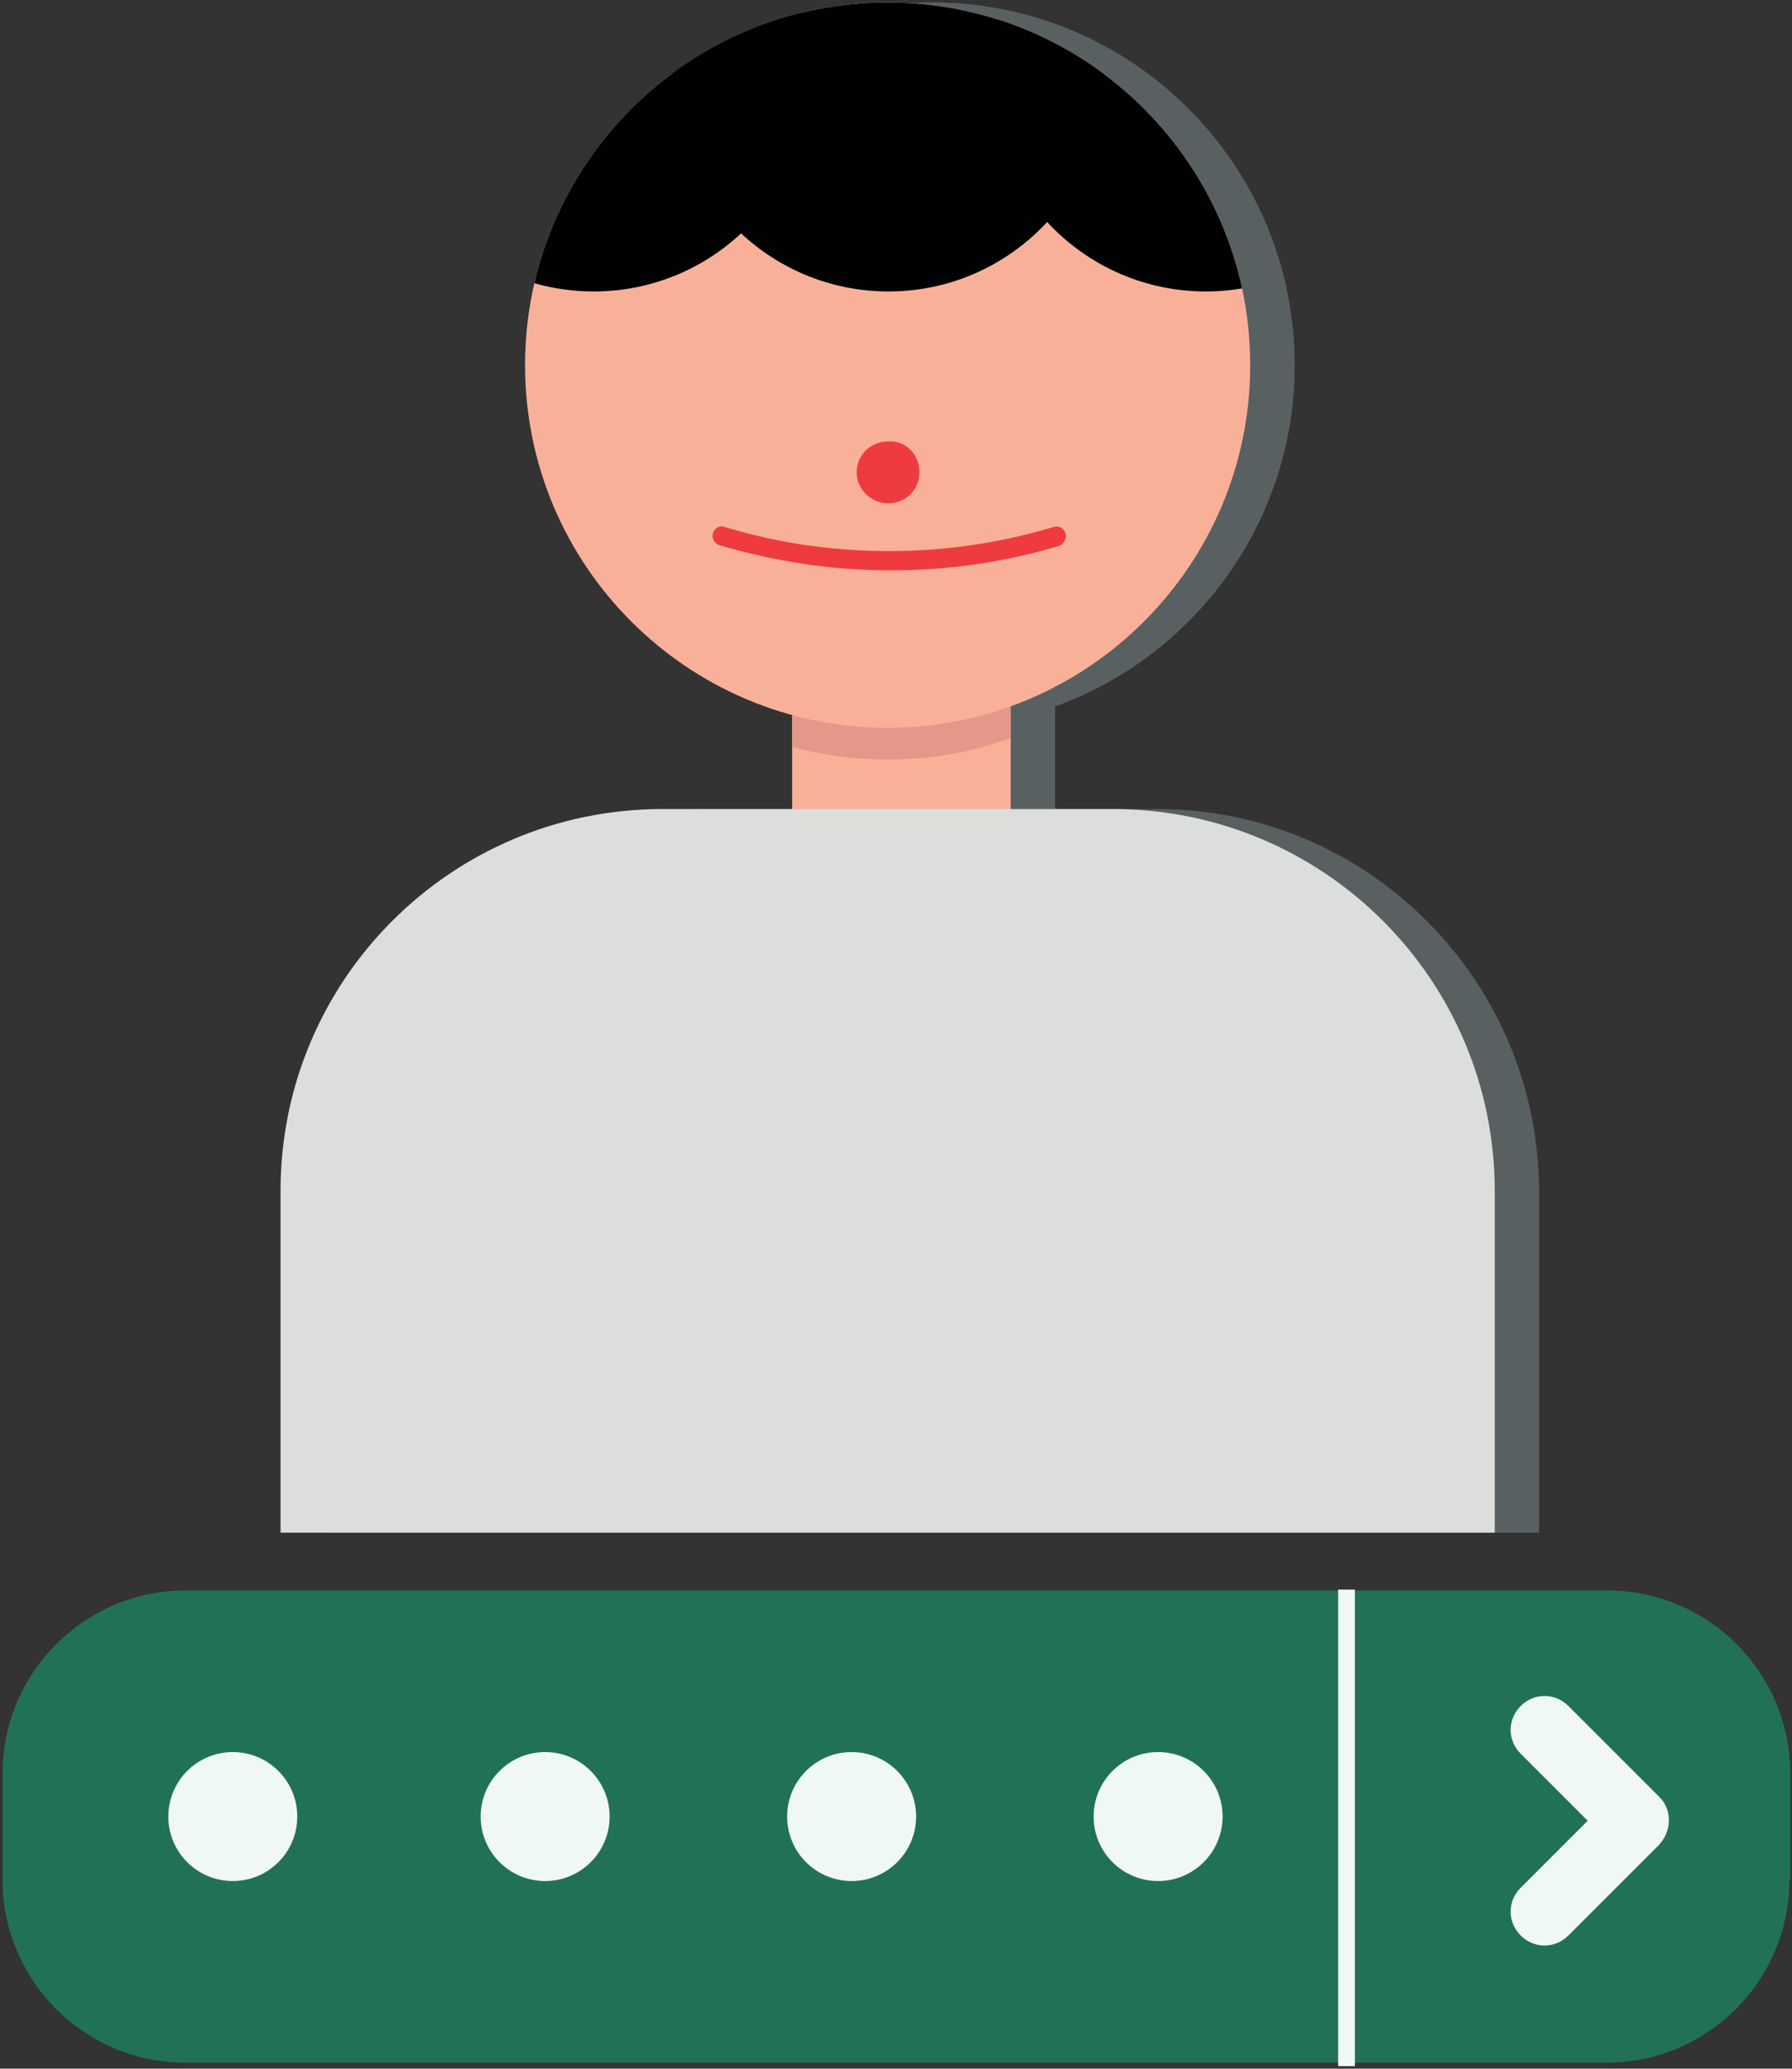 <?xml version="1.0" encoding="utf-8"?>
<!-- Generator: Adobe Illustrator 16.0.0, SVG Export Plug-In . SVG Version: 6.00 Build 0)  -->
<!DOCTYPE svg PUBLIC "-//W3C//DTD SVG 1.1//EN" "http://www.w3.org/Graphics/SVG/1.1/DTD/svg11.dtd">
<svg version="1.1" id="Isolation_Mode" xmlns="http://www.w3.org/2000/svg" xmlns:xlink="http://www.w3.org/1999/xlink" x="0px"
	 y="0px" width="214px" height="247px" viewBox="0 0 214 247" style="enable-background:new 0 0 214 247;" xml:space="preserve">
<rect x="0" y="0" width="214" height="247" fill="#333333" stroke="none"/>
<style type="text/css">
<![CDATA[
	.st0{fill:#EF3B40;}
	.st1{fill:#596061;}
	.st2{clip-path:url(#SVGID_8_);fill:#010101;}
	.st3{fill:#217255;}
	.st4{fill:#F0F8F3;}
	.st5{fill:#F8B198;}
	.st6{clip-path:url(#SVGID_2_);fill:#596061;}
	.st7{clip-path:url(#SVGID_6_);fill:#E59889;}
	.st8{clip-path:url(#SVGID_4_);fill:#596061;}
	.st9{fill:#DBDEDB;}
]]>
</style>
<g>
	<polygon class="st1" points="99.9,80.3 99.9,110.3 126,110.3 126,72 	"/>
	<g>
		<defs>
			<polygon id="SVGID_1_" points="99.9,80.3 99.9,110.3 126,110.3 126,72 			"/>
		</defs>
		<use xlink:href="#SVGID_1_"  style="overflow:visible;fill:#596061;"/>
		<clipPath id="SVGID_2_">
			<use xlink:href="#SVGID_1_"  style="overflow:visible;"/>
		</clipPath>
		<path class="st6" d="M111.3,4.1C87.3,4.1,68,23.5,68,47.4c0,23.9,19.4,43.3,43.3,43.3c23.9,0,43.3-19.4,43.3-43.3
			C154.6,23.5,135.2,4.1,111.3,4.1L111.3,4.1z"/>
	</g>
	<path class="st1" d="M111.3,0.3C87.3,0.3,68,19.7,68,43.6c0,23.9,19.4,43.3,43.3,43.3c23.9,0,43.3-19.4,43.3-43.3
		C154.6,19.7,135.2,0.3,111.3,0.3L111.3,0.3z"/>
	<path class="st1" d="M138.2,96.6H84.4c-25.2,0-45.6,20.4-45.6,45.6v40.8h145v-40.8C183.7,117,163.3,96.6,138.2,96.6L138.2,96.6z"/>
	<g>
		<path class="st1" d="M115.1,56.4c0,2.1-1.7,3.7-3.7,3.7c-2.1,0-3.8-1.7-3.8-3.7c0-2.1,1.7-3.7,3.8-3.7
			C113.4,52.6,115.1,54.3,115.1,56.4"/>
		<path class="st1" d="M132.6,64L132.6,64c0-0.7-0.7-1.3-1.4-1.1c-6.3,1.9-12.9,2.9-19.7,2.9c-6.9,0-13.5-1-19.7-2.9
			c-0.7-0.2-1.4,0.3-1.4,1.1c0,0.5,0.3,0.9,0.8,1.1c6.5,1.9,13.3,3,20.4,3c7.1,0,13.9-1,20.4-3C132.2,64.9,132.6,64.5,132.6,64"/>
	</g>
	<g>
		<defs>
			<path id="SVGID_3_" d="M111.3,0.3C87.3,0.3,68,19.7,68,43.6c0,23.9,19.4,43.3,43.3,43.3c23.9,0,43.3-19.4,43.3-43.3
				C154.6,19.7,135.2,0.3,111.3,0.3L111.3,0.3z"/>
		</defs>
		<use xlink:href="#SVGID_3_"  style="overflow:visible;fill:#596061;"/>
		<clipPath id="SVGID_4_">
			<use xlink:href="#SVGID_3_"  style="overflow:visible;"/>
		</clipPath>
		<circle class="st8" cx="76.1" cy="9" r="25.8"/>
		<circle class="st8" cx="111.4" cy="9" r="25.8"/>
		<circle class="st8" cx="149.2" cy="9" r="25.8"/>
	</g>
	<polygon class="st5" points="94.6,80.3 94.6,110.3 120.7,110.3 120.7,72 	"/>
	<g>
		<defs>
			<polygon id="SVGID_5_" points="94.6,80.3 94.6,110.3 120.7,110.3 120.7,72 			"/>
		</defs>
		<clipPath id="SVGID_6_">
			<use xlink:href="#SVGID_5_"  style="overflow:visible;"/>
		</clipPath>
		<path class="st7" d="M106,4.1c-23.9,0-43.3,19.4-43.3,43.3c0,23.9,19.4,43.3,43.3,43.3c23.9,0,43.3-19.4,43.3-43.3
			C149.3,23.5,129.9,4.1,106,4.1L106,4.1z"/>
	</g>
	<path class="st5" d="M106,0.3c-23.9,0-43.3,19.4-43.3,43.3c0,23.9,19.4,43.3,43.3,43.3c23.9,0,43.3-19.4,43.3-43.3
		C149.3,19.7,129.9,0.3,106,0.3L106,0.3z"/>
	<path class="st9" d="M132.9,96.6H79.1c-25.2,0-45.6,20.4-45.6,45.6v40.8h145v-40.8C178.5,117,158.1,96.6,132.9,96.6L132.9,96.6z"/>
	<g>
		<path class="st0" d="M109.8,56.4c0,2.1-1.7,3.7-3.7,3.7c-2.1,0-3.8-1.7-3.8-3.7c0-2.1,1.7-3.7,3.8-3.7
			C108.2,52.6,109.8,54.3,109.8,56.4"/>
		<path class="st0" d="M127.3,64L127.3,64c0-0.7-0.7-1.3-1.4-1.1c-6.3,1.9-12.9,2.9-19.7,2.9c-6.9,0-13.5-1-19.7-2.9
			c-0.7-0.2-1.4,0.3-1.4,1.1c0,0.5,0.3,0.9,0.8,1.1c6.5,1.9,13.3,3,20.4,3c7.1,0,13.9-1,20.4-3C126.9,64.9,127.3,64.5,127.3,64"/>
	</g>
	<g>
		<defs>
			<path id="SVGID_7_" d="M106,0.3c-23.9,0-43.3,19.4-43.3,43.3c0,23.9,19.4,43.3,43.3,43.3c23.9,0,43.3-19.4,43.3-43.3
				C149.3,19.7,129.9,0.3,106,0.3L106,0.3z"/>
		</defs>
		<clipPath id="SVGID_8_">
			<use xlink:href="#SVGID_7_"  style="overflow:visible;"/>
		</clipPath>
		<circle class="st2" cx="70.9" cy="9" r="25.8"/>
		<circle class="st2" cx="106.1" cy="9" r="25.8"/>
		<circle class="st2" cx="144" cy="9" r="25.8"/>
	</g>
	<path class="st3" d="M213.7,224.4c0,12.1-9.8,21.9-21.9,21.9H22.2c-12.1,0-21.9-9.8-21.9-21.9v-12.6c0-12.1,9.8-21.9,21.9-21.9
		h169.7c12.1,0,21.9,9.8,21.9,21.9V224.4z"/>
	<circle class="st4" cx="65.1" cy="216.9" r="7.7"/>
	<circle class="st4" cx="27.8" cy="216.9" r="7.7"/>
	<circle class="st4" cx="101.7" cy="216.9" r="7.7"/>
	<circle class="st4" cx="138.3" cy="216.9" r="7.7"/>
	<path class="st4" d="M198.1,214.5l-10.8-10.8c-1.6-1.6-4.1-1.6-5.7,0c-1.6,1.6-1.6,4.1,0,5.7l8,8l-8,8c-1.6,1.6-1.6,4.1,0,5.7
		c1.6,1.6,4.1,1.6,5.7,0l10.8-10.8C199.7,218.6,199.7,216,198.1,214.5z"/>
	<rect x="159.8" y="189.8" class="st4" width="2" height="56.9"/>
</g>
</svg>
